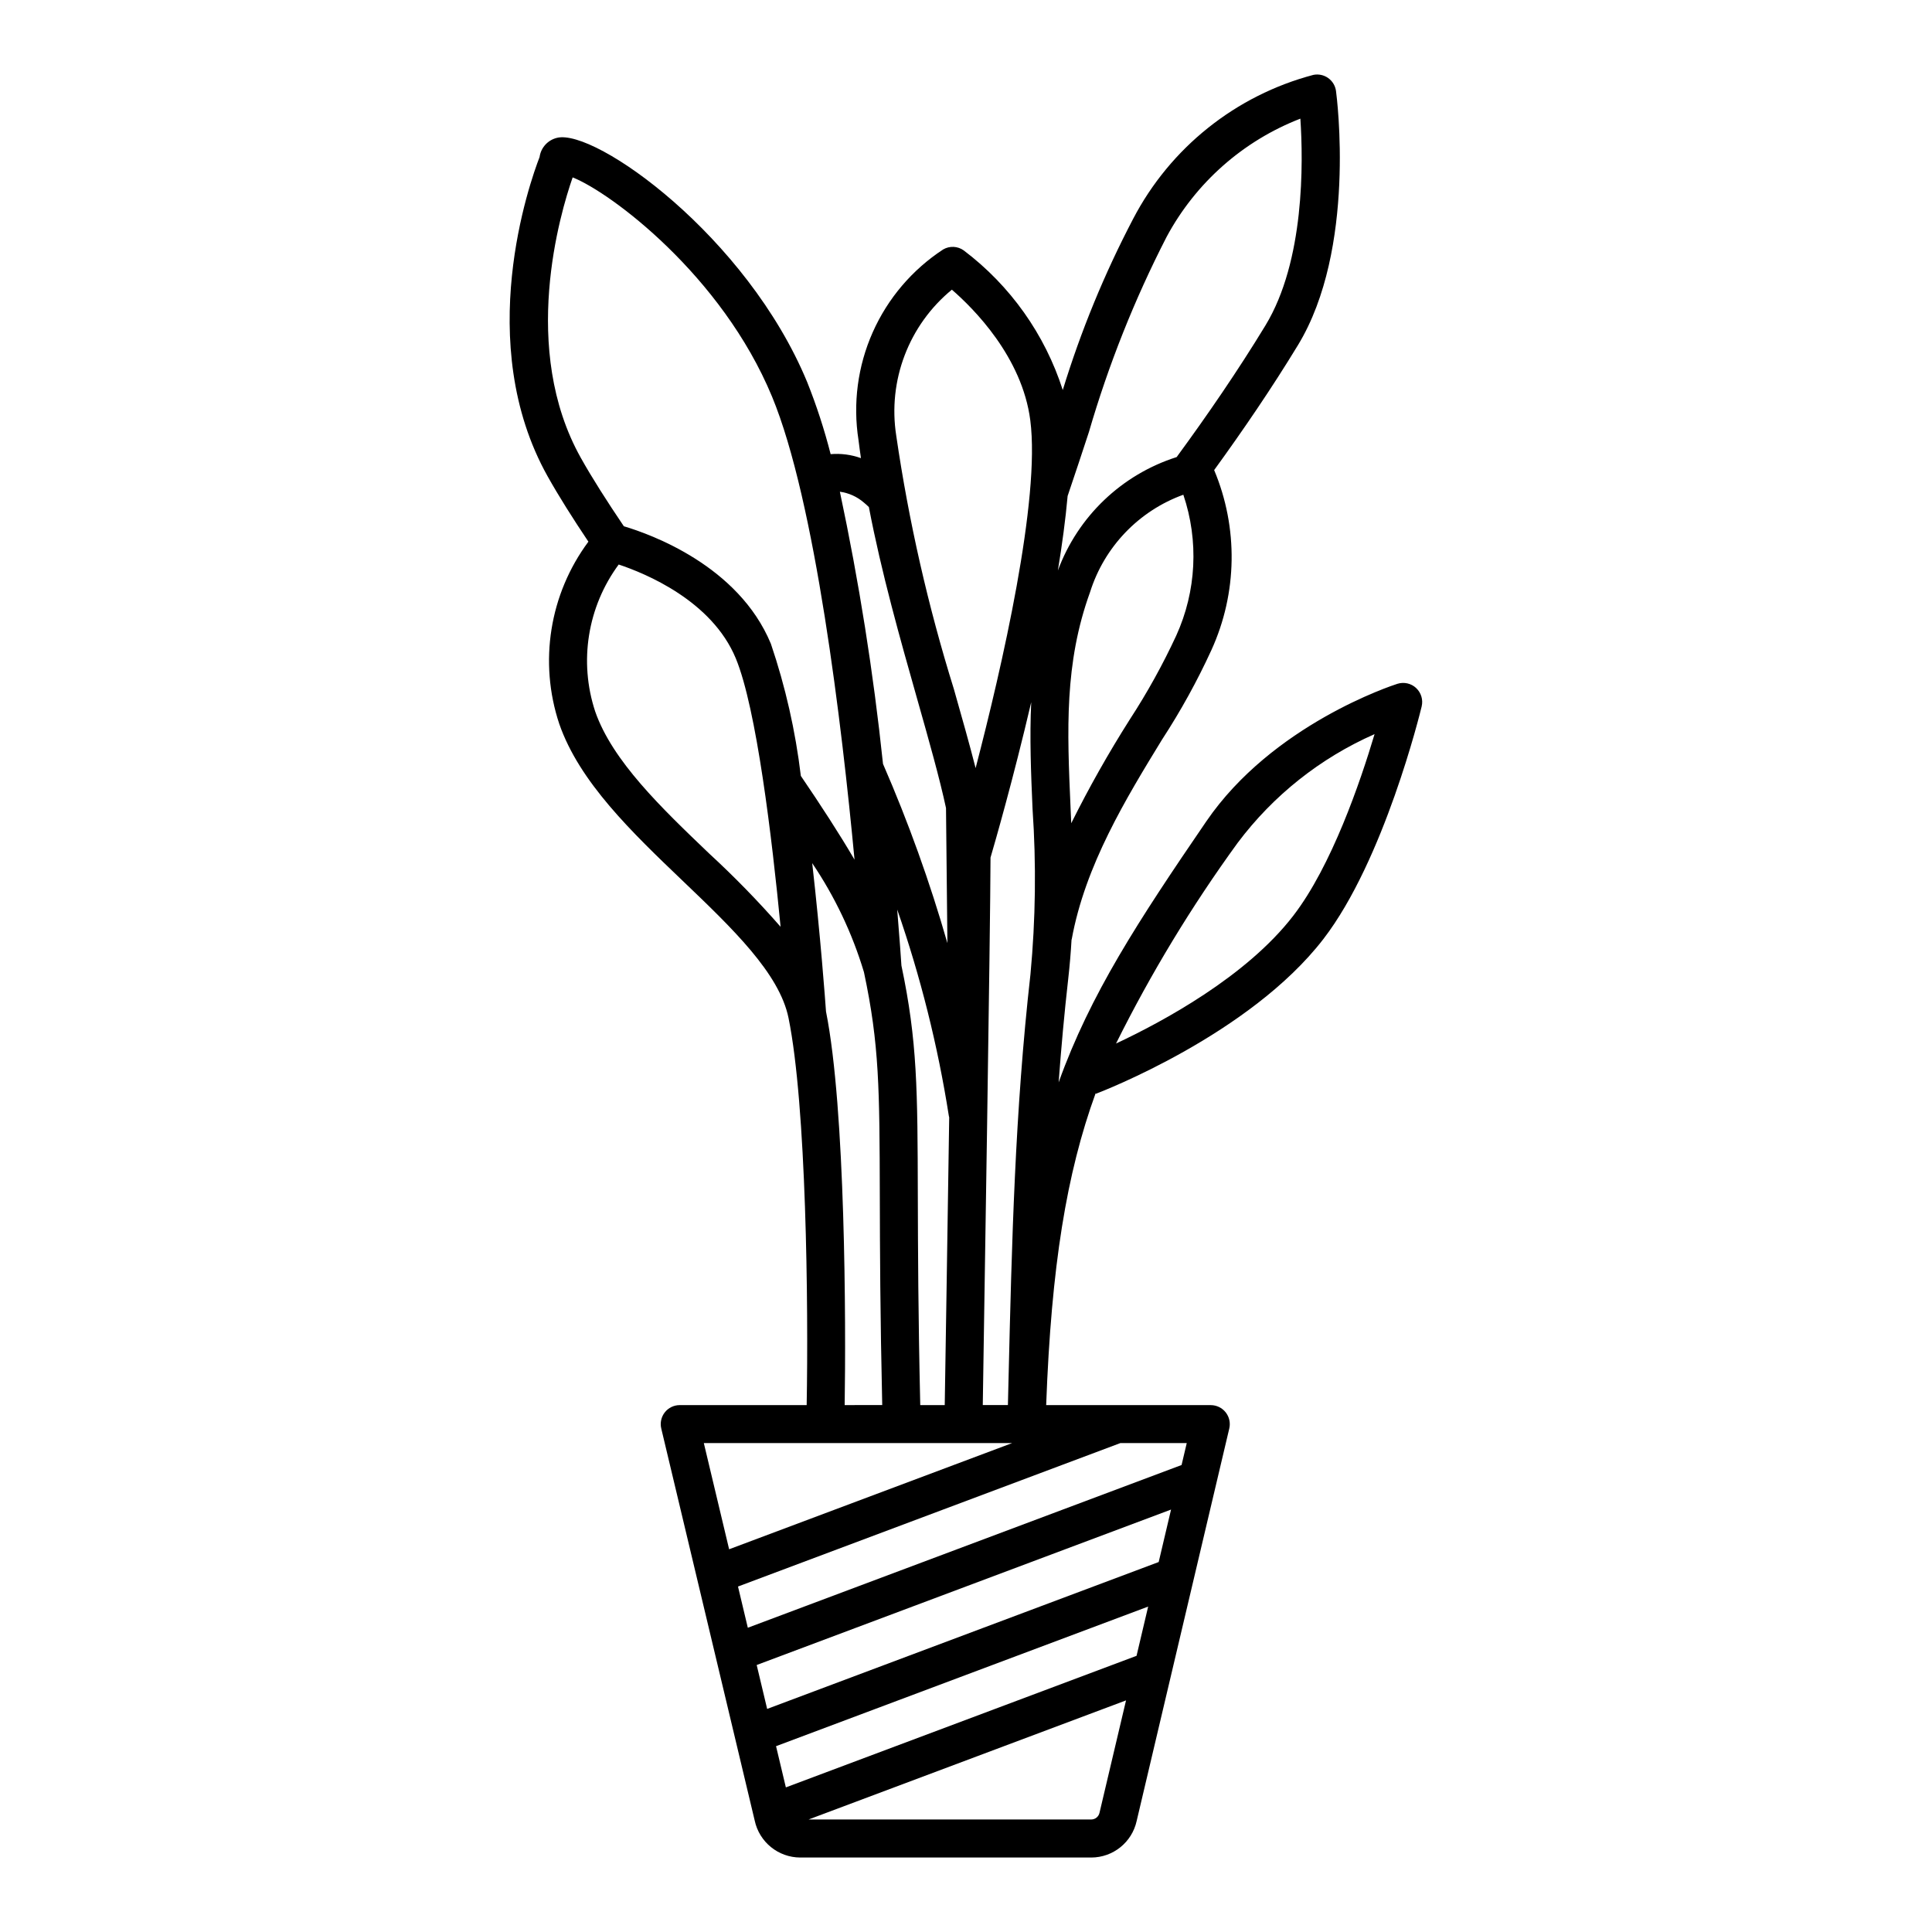 <?xml version="1.0" encoding="UTF-8"?>
<!-- Uploaded to: SVG Repo, www.svgrepo.com, Generator: SVG Repo Mixer Tools -->
<svg fill="#000000" width="800px" height="800px" version="1.1" viewBox="144 144 512 512" xmlns="http://www.w3.org/2000/svg">
 <path d="m519.29 326.33c-1.332-1.238-3.231-1.66-4.965-1.113-1.348 0.43-33.117 10.805-50.66 36.48-18.062 26.422-30.707 45.746-39.113 69.145 0.672-9.109 1.5-18.262 2.547-27.516 0.398-3.535 0.684-6.984 0.875-10.359l0.035 0.004c3.559-19.645 14.41-37.383 23.984-53.039v0.004c4.926-7.559 9.285-15.465 13.043-23.664 6.887-15.102 7.148-32.391 0.727-47.695 7.648-10.535 15.301-21.754 22.207-33.109 15.508-25.504 10.309-65.66 10.082-67.359-0.188-1.379-0.938-2.621-2.07-3.426-1.133-0.809-2.551-1.113-3.914-0.84-20.586 5.434-37.93 19.289-47.781 38.164-7.602 14.512-13.844 29.695-18.645 45.355-4.727-14.738-13.887-27.656-26.234-36.992-1.602-1.152-3.727-1.262-5.441-0.277-8.215 5.367-14.703 12.992-18.688 21.961s-5.289 18.895-3.766 28.59c0.18 1.578 0.426 3.176 0.645 4.766-2.57-0.926-5.309-1.285-8.031-1.055-1.66-6.504-3.738-12.891-6.227-19.121-16.02-38.672-56.246-67.227-66.289-64.707-2.441 0.582-4.277 2.602-4.617 5.086-2.566 6.629-17.711 49.242 2.16 84.672 2.934 5.227 6.606 11.039 10.777 17.266l-0.004 0.004c-10.297 13.867-13.18 31.887-7.719 48.277 5.348 15.426 19.273 28.742 32.734 41.617 13.172 12.598 25.609 24.496 28.02 36.309 4.734 23.195 5.293 76.117 4.812 102.61h-33.637c-1.543 0-3 0.703-3.953 1.914-0.957 1.211-1.305 2.793-0.945 4.293l24.762 103.89c1.215 5.699 6.238 9.781 12.066 9.801h77.113c5.789-0.004 10.797-4.027 12.043-9.68l24.547-104.02v0.004c0.352-1.5 0-3.078-0.957-4.285-0.953-1.207-2.41-1.91-3.949-1.91h-43.621c1.363-36.887 5.418-61.48 13.105-82.648l0.055 0.145c1.652-0.629 40.797-15.703 60.301-41.012 16.062-20.832 25.652-59.984 26.051-61.645h-0.004c0.426-1.77-0.133-3.629-1.461-4.871zm-156.39 85.738c-0.203-2.883-1.449-19.883-3.656-39.328l-0.004-0.004c6.004 8.887 10.629 18.625 13.715 28.891 4.094 19.211 4.129 30.961 4.203 59.34 0.035 14.074 0.094 31.449 0.641 55.391l-9.953 0.004c0.34-21.582 0.234-78.422-4.945-104.29zm-12.035-22.457c-5.965-6.82-12.293-13.312-18.957-19.445-12.602-12.051-25.629-24.508-30.184-37.637-4.352-13.219-2.023-27.727 6.238-38.926 7.098 2.363 24.699 9.594 31.027 24.863 5.512 13.305 9.609 47.699 11.875 71.145zm-2.273-140.52c11.473 27.695 18.504 86.988 21.867 122.73-4.098-6.988-8.969-14.477-14.234-22.207h0.004c-1.426-11.91-4.086-23.641-7.934-35-8.59-20.73-31.926-29.059-38.969-31.148-4.453-6.594-8.367-12.715-11.387-18.105-16.195-28.879-5.492-64.863-2.18-74.348 10.043 3.965 39.527 25.965 52.832 58.078zm32.93 10.41c-2.301-14.609 3.305-29.348 14.734-38.734 5.719 4.949 18.609 17.801 20.781 34.609 2.719 20.996-7.539 65.492-14.488 92.18-1.605-6.281-3.59-13.297-5.766-20.961v0.004c-6.836-21.934-11.941-44.367-15.262-67.098zm74.199 52.93c-3.57 7.703-7.688 15.137-12.32 22.25-5.641 8.891-10.82 18.066-15.512 27.492-0.059-1.406-0.121-2.809-0.184-4.203-0.895-20.477-1.672-38.16 5.18-57.07 3.773-11.973 12.906-21.508 24.711-25.789 4.137 12.227 3.465 25.57-1.875 37.32zm-68.629 16.914c3.082 10.871 5.894 20.812 7.609 28.789 0.133 11.133 0.258 23.812 0.371 35.801v0.004c-4.641-16.188-10.344-32.055-17.066-47.492-2.547-24.227-6.363-48.305-11.43-72.133 2.348 0.316 4.551 1.309 6.344 2.856 0.453 0.359 0.895 0.789 1.34 1.203 3.324 17.426 8.301 34.992 12.832 50.973zm0.785 187.02c-0.551-23.965-0.605-41.348-0.645-55.418-0.074-28.105-0.109-41.023-4.344-61.055-0.105-1.621-0.473-6.996-1.117-14.848v-0.004c6.184 17.797 10.766 36.109 13.688 54.719 0.008 0.125 0.074 0.227 0.09 0.348-0.469 31.582-0.988 64.156-1.184 76.258zm18.621-145.1c1.125-3.836 6.004-20.73 10.785-41.176-0.441 9.355-0.066 18.715 0.355 28.324v-0.004c1 14.586 0.812 29.23-0.555 43.785-4.117 36.414-4.945 71.043-5.82 107.7l-0.156 6.461-6.66 0.004c0.383-24.027 2.008-126.12 2.051-145.1zm46.641-164.45h0.004c7.695-14.355 20.277-25.484 35.469-31.371 0.781 11.652 1.133 37.715-9.25 54.793-7.301 12.004-15.453 23.871-23.543 34.902l-0.004-0.004c-14.559 4.641-26.164 15.73-31.465 30.059 1.125-6.852 2.027-13.535 2.582-19.754 2.059-6.051 3.906-11.668 5.633-16.926v0.004c5.195-17.852 12.086-35.164 20.578-51.703zm-40.922 319.62-74.992 28.137-6.703-28.137zm32.98 56.375-92.934 34.867-2.602-10.922 98.613-36.996zm5.867-24.855-103.76 38.926-2.773-11.637 109.81-41.195zm-17.883 68.227h-74.895l84.125-31.562-7.027 29.777c-0.219 1.039-1.141 1.785-2.203 1.785zm23.949-93.938-114.95 43.125-2.602-10.922 101.32-38.012h17.602zm29.59-145.55c-12.402 16.094-34.586 28.055-46.957 33.852v-0.004c9.234-18.586 20.012-36.371 32.215-53.16 9.418-12.57 21.922-22.5 36.297-28.832-3.793 12.73-11.398 34.969-21.555 48.141z"/>
</svg>